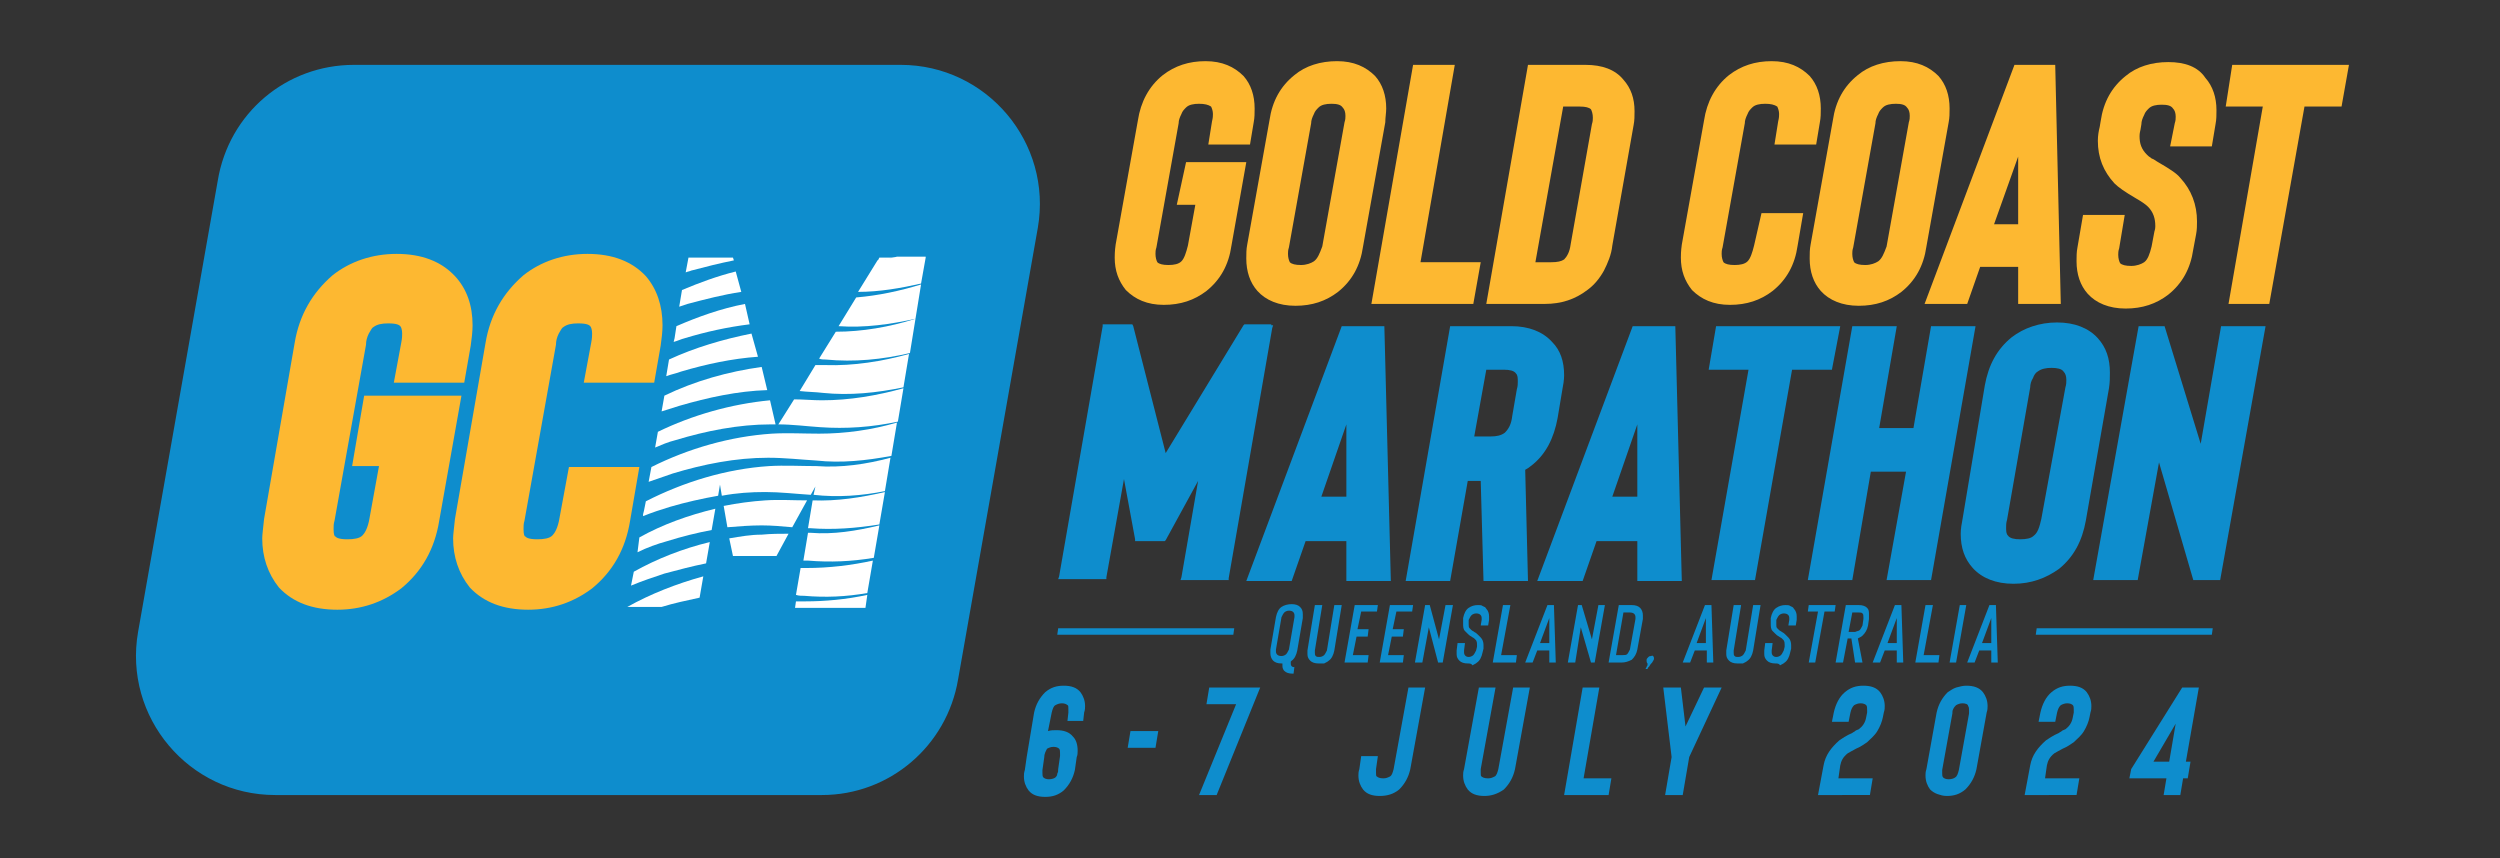 <?xml version="1.0" encoding="utf-8"?>
<!-- Generator: Adobe Illustrator 28.0.0, SVG Export Plug-In . SVG Version: 6.00 Build 0)  -->
<svg version="1.1" id="Layer_1" xmlns="http://www.w3.org/2000/svg" xmlns:xlink="http://www.w3.org/1999/xlink" x="0px" y="0px"
	 viewBox="0 0 269.8 92.6" style="enable-background:new 0 0 269.8 92.6;" xml:space="preserve">
<rect x="0" y="0" width="269.8" height="92.6" fill="#333333" stroke="none"/>
<style type="text/css">
	.st0{fill:#0E8DCD;}
	.st1{fill:#FFFFFF;}
	.st2{fill:#FDB831;}
</style>
<g>
	<path class="st0" d="M88.7,85.8h-59c-9.3,0-16.4-8.4-14.8-17.6l8.6-48.7C24.7,12.2,30.9,7,38.2,7h59c9.3,0,16.4,8.4,14.8,17.6
		l-8.6,48.7C102.2,80.5,96,85.8,88.7,85.8"/>
	<path class="st1" d="M96.1,49.4l-0.6,3.6c-2.5,0.5-5.1,0.7-7.7,0.4l0.2-0.9l-0.5,0.9c-1.6-0.1-3.3-0.3-4.9-0.3
		c-1.6,0-3.1,0.1-4.7,0.4l-0.2-1.2l-0.2,1.2c-1.7,0.3-3.5,0.7-5.2,1.2c-1,0.3-1.9,0.6-2.9,1l0-0.2l0.1-0.4l0.2-1
		c4.1-2.1,8.7-3.5,13.3-3.8c1.7-0.1,3.4,0,5.1,0C90.8,50.5,93.5,50.1,96.1,49.4"/>
	<path class="st1" d="M93.6,64.2l-0.2,1.4h-7.6l0.1-0.7c0.3,0,0.6,0,1,0C89,64.9,91.3,64.7,93.6,64.2"/>
	<path class="st1" d="M80,31.5c-2,0.3-3.9,0.8-5.8,1.3c-0.3,0.1-0.6,0.2-0.9,0.3l0.3-1.8c1.9-0.8,3.8-1.5,5.8-2L80,31.5L80,31.5z"/>
	<path class="st1" d="M95.5,53.1l-0.6,3.5c-2.5,0.4-5,0.6-7.5,0.4c-0.1,0-0.2,0-0.2,0l0.5-3h0C90.3,54.1,92.9,53.7,95.5,53.1"/>
	<path class="st1" d="M94.2,60.5L93.6,64c-2.3,0.4-4.5,0.5-6.8,0.3c-0.3,0-0.6,0-0.9-0.1l0.5-2.9c0.2,0,0.4,0,0.6,0
		C89.5,61.3,91.9,61,94.2,60.5"/>
	<path class="st1" d="M94.9,56.7l-0.6,3.5c-2.4,0.4-4.7,0.5-7.1,0.3c-0.2,0-0.4,0-0.5,0l0.5-3c0.1,0,0.2,0,0.3,0
		C89.9,57.7,92.4,57.3,94.9,56.7"/>
	<path class="st1" d="M83.7,45.8c-0.2,0-0.3,0-0.5,0c-3.5,0-7,0.7-10.3,1.7c-0.8,0.2-1.5,0.5-2.2,0.8l0.3-1.7
		c3.7-1.8,7.9-3,12.1-3.4L83.7,45.8L83.7,45.8z"/>
	<path class="st1" d="M85.1,57.6L83.8,60h-4.7l-0.4-1.9c1.2-0.2,2.3-0.4,3.5-0.4C83.2,57.6,84.2,57.6,85.1,57.6"/>
	<path class="st1" d="M80.9,35c-2.4,0.3-4.7,0.8-7,1.5c-0.4,0.1-0.8,0.3-1.2,0.4l0.1-0.4c0,0,0,0,0,0l0.2-1.3c2.3-1,4.8-1.9,7.4-2.4
		L80.9,35L80.9,35z"/>
	<path class="st1" d="M76.6,58.5l-0.4,2.3c-1.5,0.3-3,0.7-4.5,1.1c-1.2,0.4-2.4,0.8-3.6,1.3l0.3-1.5C70.9,60.3,73.7,59.2,76.6,58.5"
		/>
	<path class="st1" d="M87.1,54l-1.6,2.9c-1.1-0.1-2.2-0.2-3.3-0.2c-1.2,0-2.5,0.1-3.7,0.2l-0.4-2.3c1.5-0.3,3-0.5,4.5-0.6
		C84.1,53.9,85.6,54,87.1,54"/>
	<path class="st1" d="M79.2,28.1c-1.5,0.3-3.1,0.7-4.6,1.1c-0.2,0.1-0.4,0.1-0.6,0.2l0.3-1.6h4.8L79.2,28.1L79.2,28.1z"/>
	<path class="st1" d="M81.8,38.5c-2.8,0.2-5.6,0.8-8.3,1.6c-0.5,0.2-1.1,0.3-1.6,0.5l0.3-1.8c2.8-1.3,5.9-2.2,8.9-2.8L81.8,38.5
		L81.8,38.5z"/>
	<path class="st1" d="M96.8,45.6l-0.6,3.6c-2.7,0.5-5.4,0.8-8.1,0.5c-1.7-0.1-3.4-0.3-5.2-0.3c-3.5,0-7,0.7-10.3,1.7
		c-0.9,0.3-1.7,0.6-2.6,0.9l0.3-1.6c4-2,8.5-3.3,13-3.6c1.7-0.1,3.4,0,5.1,0C91.2,46.8,94.1,46.4,96.8,45.6"/>
	<path class="st1" d="M82.8,42.1c-3.2,0.1-6.4,0.8-9.5,1.7c-0.6,0.2-1.3,0.4-1.9,0.6l0.3-1.7c3.3-1.6,6.9-2.6,10.5-3.1L82.8,42.1
		L82.8,42.1z"/>
	<path class="st1" d="M95,27.8L95,27.8c0,0,0.1,0,0.2,0H95L95,27.8z"/>
	<path class="st1" d="M98.1,38.2l-0.6,3.6c-2.9,0.6-5.8,0.9-8.7,0.6c-0.8-0.1-1.7-0.1-2.5-0.2l1.7-2.8c0.4,0,0.8,0,1.1,0
		C92.1,39.5,95.2,39,98.1,38.2"/>
	<path class="st1" d="M75.9,62.2l-0.4,2.3c-1.4,0.3-2.8,0.6-4.1,1h-3.7l0,0C70.2,64.1,73,63,75.9,62.2"/>
	<path class="st1" d="M98.8,34.4l-0.6,3.7c-3,0.7-6,1-9.1,0.7c-0.2,0-0.5,0-0.7-0.1l1.8-2.9C93,35.8,96,35.3,98.8,34.4"/>
	<path class="st1" d="M99.9,27.8l-0.5,2.8c-2.2,0.5-4.5,0.9-6.8,0.9l2.1-3.4c0.7-0.1,1.4-0.2,2.1-0.4H99.9L99.9,27.8z"/>
	<path class="st1" d="M77.2,54.9l-0.4,2.3c-1.6,0.3-3.2,0.7-4.8,1.2c-1.1,0.3-2.2,0.7-3.2,1.2L69,58C71.5,56.6,74.3,55.6,77.2,54.9"
		/>
	<path class="st1" d="M97.5,41.9l-0.6,3.6c-2.8,0.6-5.6,0.8-8.4,0.6C87,46,85.5,45.8,84,45.8l1.7-2.7c1,0,2,0.1,3,0.1
		C91.7,43.2,94.6,42.7,97.5,41.9"/>
	<path class="st1" d="M99.4,30.7l-0.6,3.7c-2.7,0.6-5.5,1-8.3,0.8l1.9-3.1C94.8,31.9,97.1,31.4,99.4,30.7"/>
	<path class="st1" d="M96.8,27.8c-0.7,0.1-1.4,0.3-2.1,0.4l0.2-0.4c0.1,0,0.1,0,0.2,0H96.8L96.8,27.8z"/>
	<path class="st2" d="M71.5,35.1c0,0.7-0.1,1.5-0.2,2.2l-0.7,4H63l0.8-4.3c0.1-0.5,0.1-0.8,0.1-1c0-0.4-0.1-0.7-0.2-0.8
		c-0.1-0.1-0.3-0.3-1.3-0.3c-0.7,0-1.2,0.1-1.6,0.4c-0.2,0.1-0.3,0.4-0.5,0.7c-0.2,0.4-0.3,0.8-0.3,1.2l0,0l-3.4,19
		c-0.1,0.3-0.1,0.6-0.1,0.9c0,0.6,0.1,0.8,0.2,0.8c0.1,0.1,0.3,0.3,1.3,0.3c0.7,0,1.3-0.1,1.6-0.4c0.2-0.2,0.6-0.7,0.8-2l1-5.4H69
		l-1,5.8c-0.5,3.1-1.9,5.5-4.1,7.3c-2,1.5-4.3,2.3-6.9,2.3c-2.7,0-4.8-0.8-6.3-2.4l0,0c-1.2-1.5-1.8-3.3-1.8-5.3
		c0-0.4,0.1-1.1,0.2-2.1L52.4,37c0.5-3,1.9-5.4,4.1-7.3l0,0c1.9-1.5,4.3-2.3,6.9-2.3c2.7,0,4.8,0.8,6.3,2.4
		C70.9,31.2,71.5,33,71.5,35.1"/>
	<path class="st2" d="M51,35.1c0,0.7-0.1,1.5-0.2,2.2l-0.7,4h-7.6l0.8-4.3c0.1-0.5,0.1-0.8,0.1-1c0-0.4-0.1-0.7-0.2-0.8
		c-0.1-0.1-0.3-0.3-1.3-0.3c-0.7,0-1.2,0.1-1.6,0.4c-0.2,0.1-0.3,0.4-0.5,0.7c-0.2,0.4-0.3,0.8-0.3,1.2l0,0l-3.4,19
		c-0.1,0.3-0.1,0.6-0.1,0.9c0,0.6,0.1,0.8,0.2,0.8c0.1,0.1,0.3,0.3,1.3,0.3c0.7,0,1.3-0.1,1.6-0.4c0.2-0.2,0.6-0.7,0.8-2l1-5.5H38
		l1.3-7.6h10.5l-2.4,13.5c-0.5,3.1-1.9,5.5-4.1,7.3c-2,1.5-4.3,2.3-6.9,2.3c-2.7,0-4.8-0.8-6.3-2.4l0,0c-1.2-1.5-1.8-3.3-1.8-5.3
		c0-0.4,0.1-1.1,0.2-2.1L31.8,37c0.5-3,1.9-5.4,4.1-7.3l0,0c1.9-1.5,4.3-2.3,6.9-2.3c2.7,0,4.8,0.8,6.3,2.4C50.4,31.2,51,33,51,35.1
		"/>
	<path class="st0" d="M137.7,70.3c0,0.3,0.2,0.5,0.6,0.5c0.2,0,0.4-0.1,0.5-0.2c0.1-0.1,0.2-0.3,0.3-0.5l0.6-3.5c0-0.1,0-0.2,0-0.2
		c0-0.3-0.2-0.5-0.6-0.5c-0.2,0-0.4,0.1-0.5,0.2c-0.1,0.1-0.2,0.3-0.3,0.5l-0.6,3.5C137.7,70.2,137.7,70.3,137.7,70.3 M139.7,71.9
		l-0.1,0.8h-0.1c-0.4,0-0.7-0.1-0.9-0.3c-0.1-0.1-0.2-0.3-0.2-0.5c0-0.1,0-0.2,0-0.3c0,0-0.1,0-0.1,0c-0.4,0-0.7-0.1-0.9-0.3
		c-0.2-0.2-0.3-0.5-0.3-0.8c0-0.1,0-0.3,0-0.4l0.6-3.5c0.1-0.5,0.3-0.9,0.6-1.1c0.3-0.2,0.7-0.3,1.1-0.3c0.4,0,0.7,0.1,0.9,0.3
		c0.2,0.2,0.3,0.4,0.3,0.8c0,0.1,0,0.2,0,0.4l-0.6,3.5c-0.1,0.5-0.3,0.9-0.6,1.1l-0.1,0.1c0,0.1,0,0.1,0,0.2c0,0.1,0,0.2,0.1,0.3
		c0.1,0.1,0.2,0.1,0.4,0.1H139.7L139.7,71.9z"/>
	<path class="st0" d="M142.3,71.6c-0.4,0-0.7-0.1-0.9-0.3c-0.2-0.2-0.3-0.4-0.3-0.7c0-0.1,0-0.3,0-0.4l0.8-4.9h0.8l-0.8,4.9
		c0,0.1,0,0.2,0,0.2c0,0.2,0,0.3,0.1,0.4c0.1,0.1,0.2,0.1,0.4,0.1c0.2,0,0.4-0.1,0.5-0.2c0.1-0.1,0.2-0.3,0.3-0.5l0.8-4.9h0.8
		l-0.8,4.9c-0.1,0.5-0.3,0.9-0.6,1.1c-0.1,0.1-0.3,0.2-0.5,0.3C142.7,71.6,142.5,71.6,142.3,71.6"/>
	<polygon class="st0" points="148.6,66 146.9,66 146.5,67.9 147.7,67.9 147.6,68.7 146.4,68.7 146,70.7 147.7,70.7 147.6,71.5 
		145.1,71.5 146.2,65.3 148.7,65.3 148.6,66 	"/>
	<polygon class="st0" points="152.4,66 150.7,66 150.3,67.9 151.5,67.9 151.4,68.7 150.2,68.7 149.8,70.7 151.5,70.7 151.4,71.5 
		148.9,71.5 150,65.3 152.5,65.3 152.4,66 	"/>
	<polygon class="st0" points="154.2,67.7 153.5,71.5 152.7,71.5 153.8,65.3 154.3,65.3 155.3,69 156,65.3 156.8,65.3 155.7,71.5 
		155.2,71.5 154.2,67.7 	"/>
	<path class="st0" d="M158.4,71.6c-0.4,0-0.7-0.1-0.9-0.3c-0.2-0.2-0.3-0.4-0.3-0.7c0-0.1,0-0.3,0-0.4l0.1-0.8h0.8l-0.1,0.8
		c0,0.1,0,0.2,0,0.2c0,0.3,0.2,0.5,0.5,0.5c0.2,0,0.4-0.1,0.5-0.2c0.1-0.1,0.2-0.3,0.3-0.5l0.1-0.4c0-0.1,0-0.1,0-0.2
		c0-0.2,0-0.3-0.1-0.5c-0.1-0.1-0.1-0.1-0.2-0.2c-0.1-0.1-0.2-0.1-0.3-0.2c-0.2-0.1-0.3-0.2-0.4-0.3c-0.1-0.1-0.2-0.2-0.3-0.3
		c-0.2-0.2-0.2-0.5-0.2-0.8c0-0.1,0-0.3,0-0.4l0-0.2c0.1-0.5,0.3-0.9,0.6-1.1c0.3-0.2,0.6-0.3,1-0.3c0.2,0,0.4,0,0.5,0.1
		c0.2,0.1,0.3,0.1,0.4,0.3c0.2,0.2,0.3,0.5,0.3,0.8c0,0.1,0,0.2,0,0.4l-0.1,0.6h-0.8l0.1-0.6c0-0.1,0-0.2,0-0.2
		c0-0.3-0.2-0.5-0.6-0.5c-0.2,0-0.4,0.1-0.5,0.2c-0.1,0.1-0.2,0.3-0.3,0.5l0,0.2c0,0.1,0,0.2,0,0.3c0,0.2,0,0.3,0.1,0.4
		c0.1,0.1,0.1,0.1,0.2,0.2c0.1,0.1,0.2,0.1,0.3,0.2c0.2,0.1,0.3,0.2,0.4,0.3c0.1,0.1,0.2,0.2,0.3,0.3c0.2,0.2,0.3,0.5,0.3,0.8
		c0,0.1,0,0.2,0,0.4l-0.1,0.4c-0.1,0.5-0.3,0.9-0.6,1.1c-0.1,0.1-0.3,0.2-0.5,0.3C158.8,71.6,158.6,71.6,158.4,71.6"/>
	<polygon class="st0" points="161.1,71.5 162.2,65.3 163,65.3 162,70.7 163.7,70.7 163.6,71.5 161.1,71.5 	"/>
	<path class="st0" d="M166.2,69.4h1l0-2.7L166.2,69.4L166.2,69.4z M167.2,71.5l0-1.3h-1.3l-0.5,1.3h-0.8l2.4-6.2h0.7l0.2,6.2H167.2
		L167.2,71.5z"/>
	<polygon class="st0" points="170.6,67.7 170,71.5 169.2,71.5 170.3,65.3 170.7,65.3 171.8,69 172.5,65.3 173.2,65.3 172.1,71.5 
		171.7,71.5 170.6,67.7 	"/>
	<path class="st0" d="M174.4,70.7h0.7c0.2,0,0.4,0,0.5-0.1c0.1-0.1,0.2-0.3,0.3-0.5l0.6-3.3c0-0.1,0-0.2,0-0.2
		c0-0.3-0.2-0.5-0.6-0.5h-0.7L174.4,70.7L174.4,70.7z M175,71.5h-1.4l1.1-6.2h1.4c0.4,0,0.7,0.1,0.9,0.3c0.2,0.2,0.3,0.5,0.3,0.8
		c0,0.1,0,0.3,0,0.4l-0.6,3.3c-0.1,0.5-0.3,0.8-0.6,1.1C175.7,71.4,175.4,71.5,175,71.5"/>
	<path class="st0" d="M178.4,70.8c0.1,0.1,0.1,0.2,0.1,0.3c0,0.1-0.1,0.2-0.2,0.4c-0.1,0.1-0.2,0.2-0.3,0.4
		c-0.1,0.1-0.2,0.2-0.2,0.3h-0.2c0,0,0-0.1,0.1-0.2c0-0.1,0.1-0.2,0.1-0.2c0,0,0-0.1,0-0.1c0,0,0-0.1,0-0.1
		c-0.1-0.1-0.1-0.2-0.1-0.3c0,0,0-0.1,0-0.1c0-0.1,0.1-0.2,0.2-0.3c0.1-0.1,0.2-0.1,0.3-0.1C178.3,70.7,178.4,70.8,178.4,70.8"/>
	<path class="st0" d="M183.1,69.4h1l0-2.7L183.1,69.4L183.1,69.4z M184.2,71.5l0-1.3h-1.3l-0.5,1.3h-0.8l2.4-6.2h0.7l0.2,6.2H184.2
		L184.2,71.5z"/>
	<path class="st0" d="M187.5,71.6c-0.4,0-0.7-0.1-0.9-0.3c-0.2-0.2-0.3-0.4-0.3-0.7c0-0.1,0-0.3,0-0.4l0.8-4.9h0.8l-0.8,4.9
		c0,0.1,0,0.2,0,0.2c0,0.2,0,0.3,0.1,0.4c0.1,0.1,0.2,0.1,0.4,0.1c0.2,0,0.4-0.1,0.5-0.2c0.1-0.1,0.2-0.3,0.3-0.5l0.8-4.9h0.8
		l-0.8,4.9c-0.1,0.5-0.3,0.9-0.6,1.1c-0.1,0.1-0.3,0.2-0.5,0.3C187.9,71.6,187.7,71.6,187.5,71.6"/>
	<path class="st0" d="M191.6,71.6c-0.4,0-0.7-0.1-0.9-0.3c-0.2-0.2-0.3-0.4-0.3-0.7c0-0.1,0-0.3,0-0.4l0.1-0.8h0.8l-0.1,0.8
		c0,0.1,0,0.2,0,0.2c0,0.3,0.2,0.5,0.5,0.5c0.2,0,0.4-0.1,0.5-0.2c0.1-0.1,0.2-0.3,0.3-0.5l0.1-0.4c0-0.1,0-0.1,0-0.2
		c0-0.2,0-0.3-0.1-0.5c-0.1-0.1-0.1-0.1-0.2-0.2c-0.1-0.1-0.2-0.1-0.3-0.2c-0.2-0.1-0.3-0.2-0.4-0.3c-0.1-0.1-0.2-0.2-0.3-0.3
		c-0.2-0.2-0.2-0.5-0.2-0.8c0-0.1,0-0.3,0-0.4l0-0.2c0.1-0.5,0.3-0.9,0.6-1.1c0.3-0.2,0.6-0.3,1-0.3c0.2,0,0.4,0,0.5,0.1
		c0.2,0.1,0.3,0.1,0.4,0.3c0.2,0.2,0.3,0.5,0.3,0.8c0,0.1,0,0.2,0,0.4l-0.1,0.6h-0.8l0.1-0.6c0-0.1,0-0.2,0-0.2
		c0-0.3-0.2-0.5-0.6-0.5c-0.2,0-0.4,0.1-0.5,0.2c-0.1,0.1-0.2,0.3-0.3,0.5l0,0.2c0,0.1,0,0.2,0,0.3c0,0.2,0,0.3,0.1,0.4
		c0.1,0.1,0.1,0.1,0.2,0.2c0.1,0.1,0.2,0.1,0.3,0.2c0.2,0.1,0.3,0.2,0.4,0.3c0.1,0.1,0.2,0.2,0.3,0.3c0.2,0.2,0.3,0.5,0.3,0.8
		c0,0.1,0,0.2,0,0.4l-0.1,0.4c-0.1,0.5-0.3,0.9-0.6,1.1c-0.1,0.1-0.3,0.2-0.5,0.3C192,71.6,191.8,71.6,191.6,71.6"/>
	<polygon class="st0" points="198.1,65.3 198,66 196.9,66 195.9,71.5 195.2,71.5 196.2,66 195.1,66 195.2,65.3 198.1,65.3 	"/>
	<path class="st0" d="M200.7,68c0.1-0.1,0.2-0.3,0.3-0.5l0.1-0.7c0-0.1,0-0.2,0-0.2c0-0.2,0-0.3-0.1-0.4c-0.1-0.1-0.2-0.1-0.4-0.1
		h-0.7l-0.4,2.1h0.7C200.4,68.1,200.6,68.1,200.7,68 M201,71.5h-0.8l-0.4-2.6h-0.4l-0.5,2.6h-0.8l1.1-6.2h1.4c0.4,0,0.7,0.1,0.9,0.3
		c0.2,0.2,0.2,0.4,0.2,0.8c0,0.1,0,0.2,0,0.4l-0.1,0.7c-0.1,0.5-0.3,0.8-0.6,1.1c-0.1,0.1-0.3,0.2-0.5,0.3L201,71.5L201,71.5z"/>
	<path class="st0" d="M203.7,69.4h1l0-2.7L203.7,69.4L203.7,69.4z M204.7,71.5l0-1.3h-1.3l-0.5,1.3h-0.8l2.4-6.2h0.7l0.2,6.2H204.7
		L204.7,71.5z"/>
	<polygon class="st0" points="206.7,71.5 207.8,65.3 208.6,65.3 207.6,70.7 209.3,70.7 209.2,71.5 206.7,71.5 	"/>
	<polygon class="st0" points="210.4,71.5 211.5,65.3 212.2,65.3 211.1,71.5 210.4,71.5 	"/>
	<path class="st0" d="M213.9,69.4h1l0-2.7L213.9,69.4L213.9,69.4z M214.9,71.5l0-1.3h-1.3l-0.5,1.3h-0.8l2.4-6.2h0.7l0.2,6.2H214.9
		L214.9,71.5z"/>
	<path class="st0" d="M112.7,81.7l-0.2,1.4c0,0.1,0,0.2,0,0.3c0,0.2,0,0.4,0.1,0.5c0.1,0.1,0.3,0.2,0.6,0.2c0.3,0,0.6-0.1,0.7-0.2
		c0.1-0.1,0.2-0.2,0.2-0.4c0.1-0.2,0.1-0.3,0.1-0.5l0.2-1.4c0-0.1,0-0.2,0-0.3c0-0.2,0-0.4-0.1-0.5c-0.1-0.1-0.3-0.2-0.6-0.2
		c-0.3,0-0.5,0.1-0.7,0.2C112.9,81,112.7,81.3,112.7,81.7 M115.2,77.8l0.1-0.9c0-0.2,0-0.3,0-0.4c0-0.2,0-0.4-0.1-0.4
		c-0.1-0.1-0.3-0.2-0.6-0.2c-0.3,0-0.5,0.1-0.7,0.2c-0.2,0.1-0.3,0.4-0.4,0.8l-0.4,2c0.3-0.1,0.6-0.1,0.9-0.1c0.8,0,1.4,0.2,1.8,0.7
		c0.3,0.3,0.5,0.8,0.5,1.5c0,0.2,0,0.5-0.1,0.7l-0.2,1.4c-0.2,0.9-0.6,1.6-1.2,2.2c-0.6,0.5-1.2,0.7-2,0.7c-0.8,0-1.4-0.2-1.8-0.7
		c-0.3-0.4-0.5-0.9-0.5-1.5c0-0.2,0-0.4,0.1-0.7l0.2-1.4l0.8-4.8c0.2-0.9,0.6-1.6,1.2-2.2c0.6-0.5,1.2-0.7,2-0.7
		c0.8,0,1.4,0.2,1.8,0.7c0.3,0.4,0.5,0.9,0.5,1.5c0,0.2,0,0.4-0.1,0.7l-0.1,0.9H115.2L115.2,77.8z"/>
	<polygon class="st0" points="122,78.9 125,78.9 124.7,80.7 121.7,80.7 122,78.9 	"/>
	<polygon class="st0" points="136,74.2 131.3,85.8 129.4,85.8 133.4,76 130.2,76 130.5,74.2 136,74.2 	"/>
	<path class="st0" d="M148.9,85.9c-0.8,0-1.4-0.2-1.8-0.7c-0.3-0.4-0.5-0.9-0.5-1.5c0-0.2,0-0.4,0.1-0.7l0.2-1.4h1.8l-0.2,1.4
		c0,0.2,0,0.3,0,0.4c0,0.2,0,0.4,0.1,0.4c0.1,0.1,0.3,0.2,0.7,0.2c0.3,0,0.5-0.1,0.7-0.2c0.2-0.1,0.3-0.4,0.4-0.8l1.6-8.8h1.8
		l-1.6,8.8c-0.2,0.9-0.6,1.6-1.2,2.2C150.4,85.7,149.7,85.9,148.9,85.9"/>
	<path class="st0" d="M160.2,85.9c-0.8,0-1.4-0.2-1.8-0.7c-0.3-0.4-0.5-0.9-0.5-1.5c0-0.2,0-0.4,0.1-0.7l1.6-8.8h1.8l-1.6,8.8
		c0,0.2,0,0.3,0,0.4c0,0.2,0,0.4,0.1,0.4c0.1,0.1,0.3,0.2,0.7,0.2c0.3,0,0.5-0.1,0.7-0.2c0.2-0.1,0.3-0.4,0.4-0.8l1.6-8.8h1.8
		l-1.6,8.8c-0.2,0.9-0.6,1.6-1.2,2.2C161.6,85.7,160.9,85.9,160.2,85.9"/>
	<polygon class="st0" points="168.8,85.8 170.8,74.2 172.6,74.2 170.9,84 173.9,84 173.6,85.8 168.8,85.8 	"/>
	<polygon class="st0" points="185.8,74.2 182.3,81.7 181.6,85.8 179.7,85.8 180.4,81.7 179.5,74.2 181.4,74.2 181.9,78.4 
		183.9,74.2 185.8,74.2 	"/>
	<path class="st0" d="M196.2,85.8l0.6-3.2c0.2-1.1,0.8-1.9,1.7-2.7c0.3-0.2,0.7-0.5,1.4-0.8c0.1-0.1,0.2-0.1,0.3-0.2
		c0.1-0.1,0.2-0.1,0.4-0.2c0.4-0.3,0.7-0.7,0.8-1.3l0.1-0.5c0-0.2,0-0.3,0-0.3c0-0.2,0-0.4-0.1-0.5c-0.1-0.1-0.3-0.2-0.6-0.2
		c-0.3,0-0.5,0.1-0.7,0.2c-0.2,0.2-0.3,0.4-0.4,0.8l-0.2,1h-1.8l0.2-1c0.2-0.9,0.6-1.7,1.2-2.2c0.6-0.5,1.2-0.7,2-0.7
		c0.8,0,1.4,0.2,1.8,0.7c0.3,0.4,0.5,0.9,0.5,1.5c0,0.2,0,0.4-0.1,0.7l-0.1,0.5c-0.1,0.5-0.3,1-0.6,1.5c-0.3,0.5-0.7,0.8-1.1,1.2
		c-0.3,0.2-0.7,0.5-1.2,0.7c-0.4,0.2-0.7,0.4-0.9,0.5c-0.5,0.4-0.7,0.8-0.8,1.3l-0.2,1.4h3.7l-0.3,1.8H196.2L196.2,85.8z"/>
	<path class="st0" d="M211.8,75.9c-0.3,0-0.5,0.1-0.7,0.2c-0.1,0.1-0.2,0.2-0.3,0.4c-0.1,0.2-0.1,0.3-0.1,0.5l-1.1,6.1
		c0,0.1,0,0.2,0,0.3c0,0.2,0,0.4,0.1,0.5c0.1,0.1,0.3,0.2,0.6,0.2c0.3,0,0.6-0.1,0.7-0.2c0.2-0.1,0.3-0.4,0.4-0.8l1.1-6.1
		c0-0.1,0-0.2,0-0.3c0-0.2,0-0.4-0.1-0.5C212.4,76,212.1,75.9,211.8,75.9 M210.1,85.9c-0.4,0-0.7-0.1-1-0.2
		c-0.3-0.1-0.6-0.3-0.8-0.5c-0.3-0.4-0.5-0.9-0.5-1.5c0-0.2,0-0.4,0.1-0.7l1.1-6.1c0.2-0.9,0.6-1.6,1.2-2.2c0.3-0.2,0.6-0.4,0.9-0.5
		c0.4-0.1,0.7-0.2,1.1-0.2c0.8,0,1.4,0.2,1.8,0.7c0.3,0.4,0.5,0.9,0.5,1.5c0,0.2,0,0.4-0.1,0.7l-1.1,6.1c-0.2,0.9-0.6,1.6-1.2,2.2
		C211.5,85.7,210.9,85.9,210.1,85.9"/>
	<path class="st0" d="M218.5,85.8l0.6-3.2c0.2-1.1,0.8-1.9,1.7-2.7c0.3-0.2,0.7-0.5,1.4-0.8c0.1-0.1,0.2-0.1,0.3-0.2
		c0.1-0.1,0.2-0.1,0.4-0.2c0.4-0.3,0.7-0.7,0.8-1.3l0.1-0.5c0-0.2,0-0.3,0-0.3c0-0.2,0-0.4-0.1-0.5c-0.1-0.1-0.3-0.2-0.6-0.2
		c-0.3,0-0.5,0.1-0.7,0.2c-0.2,0.2-0.3,0.4-0.4,0.8l-0.2,1h-1.8l0.2-1c0.2-0.9,0.6-1.7,1.2-2.2c0.6-0.5,1.2-0.7,2-0.7
		c0.8,0,1.4,0.2,1.8,0.7c0.3,0.4,0.5,0.9,0.5,1.5c0,0.2,0,0.4-0.1,0.7l-0.1,0.5c-0.1,0.5-0.3,1-0.6,1.5c-0.3,0.5-0.7,0.8-1.1,1.2
		c-0.3,0.2-0.7,0.5-1.2,0.7c-0.4,0.2-0.7,0.4-0.9,0.5c-0.5,0.4-0.7,0.8-0.8,1.3l-0.2,1.4h3.7l-0.3,1.8H218.5L218.5,85.8z"/>
	<path class="st0" d="M234.1,82.2l0.7-4.1l-2.4,4.1H234.1L234.1,82.2z M235.5,74.2h1.8l-1.4,8h0.5l-0.3,1.8h-0.5l-0.3,1.8h-1.8
		l0.3-1.8h-4l0.2-1L235.5,74.2L235.5,74.2z"/>
	<path class="st2" d="M127,22.1h2l-0.8,4.4c-0.2,0.8-0.4,1.4-0.7,1.7c-0.3,0.3-0.8,0.4-1.4,0.4c-0.6,0-1-0.1-1.2-0.3
		c-0.1-0.2-0.2-0.5-0.2-0.9c0-0.2,0-0.4,0.1-0.7l2.4-13.4c0-0.3,0.1-0.6,0.3-1c0.1-0.3,0.3-0.5,0.5-0.7c0.3-0.3,0.8-0.4,1.4-0.4
		c0.6,0,1,0.1,1.3,0.3c0.1,0.2,0.2,0.5,0.2,0.8c0,0.2,0,0.4-0.1,0.8l-0.4,2.5h4.5l0.4-2.4c0.1-0.5,0.1-1,0.1-1.5
		c0-1.4-0.4-2.6-1.2-3.5c-1-1-2.3-1.6-4.1-1.6c-1.8,0-3.3,0.5-4.6,1.5c-1.5,1.2-2.4,2.9-2.7,4.9l-2.4,13.4c-0.1,0.7-0.1,1.2-0.1,1.4
		c0,1.4,0.4,2.5,1.2,3.5c1,1,2.3,1.6,4.1,1.6c1.8,0,3.3-0.5,4.6-1.5c1.5-1.2,2.4-2.8,2.7-4.9l1.6-9h-6.5L127,22.1L127,22.1z"/>
	<path class="st2" d="M141.8,28.2c-0.3,0.2-0.8,0.4-1.4,0.4c-0.6,0-1-0.1-1.2-0.3c-0.1-0.2-0.2-0.5-0.2-0.9c0-0.2,0-0.4,0.1-0.7
		l2.4-13.4c0-0.3,0.1-0.6,0.3-1c0.1-0.3,0.3-0.5,0.5-0.7c0.3-0.3,0.8-0.4,1.4-0.4c0.6,0,1,0.1,1.2,0.4c0.2,0.2,0.3,0.5,0.3,0.9
		c0,0.2,0,0.4-0.1,0.7l-2.4,13.4C142.4,27.4,142.2,27.9,141.8,28.2 M149.6,11.7c0-1.4-0.4-2.6-1.2-3.5c-1-1-2.3-1.6-4.1-1.6
		c-1.8,0-3.4,0.5-4.6,1.5c-1.5,1.2-2.4,2.8-2.7,4.9l-2.4,13.4c-0.1,0.5-0.1,1-0.1,1.5c0,1.4,0.4,2.6,1.2,3.5c0.9,1,2.3,1.6,4.1,1.6
		c1.8,0,3.3-0.5,4.6-1.5c1.5-1.2,2.4-2.8,2.7-4.9l2.4-13.4C149.5,12.7,149.6,12.2,149.6,11.7"/>
	<polygon class="st2" points="157,7 152.5,7 148,32.8 159,32.8 159.8,28.3 153.3,28.3 157,7 	"/>
	<path class="st2" d="M168.8,28c-0.3,0.2-0.7,0.3-1.4,0.3h-1.7l3-16.8h1.8c0.6,0,1,0.1,1.2,0.3c0.1,0.2,0.2,0.5,0.2,0.9
		c0,0.2,0,0.4-0.1,0.7l-2.3,13C169.4,27.2,169.1,27.7,168.8,28 M171.1,7h-6.2l-4.5,25.8h6.3c1.8,0,3.3-0.5,4.6-1.5
		c0.7-0.5,1.3-1.2,1.8-2.1c0.4-0.8,0.8-1.7,0.9-2.7l2.3-13c0.1-0.5,0.1-1,0.1-1.5c0-1.4-0.4-2.5-1.2-3.4C174.3,7.5,172.9,7,171.1,7"
		/>
	<path class="st2" d="M189.3,26.5c-0.2,0.8-0.4,1.4-0.7,1.7c-0.3,0.3-0.8,0.4-1.4,0.4c-0.6,0-1-0.1-1.2-0.3
		c-0.1-0.2-0.2-0.5-0.2-0.9c0-0.2,0-0.4,0.1-0.7l2.4-13.4c0-0.3,0.1-0.6,0.3-1c0.1-0.3,0.3-0.5,0.5-0.7c0.3-0.3,0.8-0.4,1.4-0.4
		c0.6,0,1,0.1,1.3,0.3c0.1,0.2,0.2,0.5,0.2,0.8c0,0.2,0,0.4-0.1,0.8l-0.4,2.5h4.5l0.4-2.4c0.1-0.5,0.1-1,0.1-1.5
		c0-1.4-0.4-2.6-1.2-3.5c-1-1-2.3-1.6-4.1-1.6c-1.8,0-3.3,0.5-4.6,1.5c-1.5,1.2-2.4,2.9-2.7,4.9l-2.4,13.4c-0.1,0.7-0.1,1.2-0.1,1.4
		c0,1.4,0.4,2.5,1.2,3.5c1,1,2.3,1.6,4.1,1.6c1.8,0,3.3-0.5,4.6-1.5c1.5-1.2,2.4-2.8,2.7-4.9l0.6-3.5h-4.5L189.3,26.5L189.3,26.5z"
		/>
	<path class="st2" d="M202.7,28.2c-0.3,0.2-0.8,0.4-1.4,0.4c-0.6,0-1-0.1-1.2-0.3c-0.1-0.2-0.2-0.5-0.2-0.9c0-0.2,0-0.4,0.1-0.7
		l2.4-13.4c0-0.3,0.1-0.6,0.3-1c0.1-0.3,0.3-0.5,0.5-0.7c0.3-0.3,0.8-0.4,1.4-0.4c0.6,0,1,0.1,1.2,0.4c0.2,0.2,0.3,0.5,0.3,0.9
		c0,0.2,0,0.4-0.1,0.7l-2.4,13.4C203.3,27.4,203.1,27.9,202.7,28.2 M210.3,13.2c0.1-0.5,0.1-1,0.1-1.5c0-1.4-0.4-2.6-1.2-3.5
		c-1-1-2.3-1.6-4.1-1.6c-1.8,0-3.4,0.5-4.6,1.5c-1.5,1.2-2.4,2.8-2.7,4.9l-2.4,13.4c-0.1,0.5-0.1,1-0.1,1.5c0,1.4,0.4,2.6,1.2,3.5
		c0.9,1,2.3,1.6,4.1,1.6c1.8,0,3.3-0.5,4.6-1.5c1.5-1.2,2.4-2.8,2.7-4.9L210.3,13.2L210.3,13.2z"/>
	<path class="st2" d="M217.8,16.9v7.3h-2.6L217.8,16.9L217.8,16.9z M217.4,7l-9.7,25.8h4.6l1.4-4h4.1v4h4.6L221.8,7H217.4L217.4,7z"
		/>
	<path class="st2" d="M234,6.7c-1.8,0-3.4,0.5-4.6,1.5c-1.5,1.2-2.4,2.8-2.7,4.9l-0.1,0.6c-0.1,0.4-0.2,0.9-0.2,1.5
		c0,1.8,0.6,3.3,1.8,4.6c0.4,0.4,1.1,0.9,2.3,1.6c0.7,0.4,1.1,0.7,1.3,0.9c0.6,0.6,0.8,1.3,0.8,2.1c0,0.1,0,0.3-0.1,0.6l-0.3,1.6
		c-0.2,0.8-0.4,1.4-0.8,1.7c-0.3,0.2-0.8,0.4-1.4,0.4c-0.6,0-1-0.1-1.2-0.3c-0.1-0.2-0.2-0.5-0.2-0.9c0-0.2,0-0.4,0.1-0.7l0.6-3.6
		h-4.5l-0.6,3.5c-0.1,0.5-0.1,1-0.1,1.5c0,1.4,0.4,2.6,1.2,3.5c0.9,1,2.3,1.6,4.1,1.6c1.8,0,3.3-0.5,4.6-1.5
		c1.5-1.2,2.4-2.8,2.7-4.9l0.3-1.6c0.1-0.5,0.1-1,0.1-1.4c0-1.8-0.6-3.4-1.8-4.7c-0.4-0.5-1.2-1-2.4-1.7c-0.2-0.1-0.4-0.3-0.7-0.4
		c-0.3-0.2-0.4-0.3-0.5-0.4c-0.6-0.6-0.8-1.2-0.8-2c0-0.1,0-0.3,0.1-0.7l0.1-0.6c0-0.3,0.1-0.6,0.3-1c0.1-0.3,0.3-0.5,0.5-0.7
		c0.3-0.3,0.8-0.4,1.4-0.4c0.6,0,1,0.1,1.2,0.4c0.2,0.2,0.3,0.5,0.3,0.9c0,0.2,0,0.4-0.1,0.7l-0.5,2.5h4.5l0.4-2.4
		c0.1-0.5,0.1-1,0.1-1.5c0-1.4-0.4-2.6-1.2-3.5C237.2,7.2,235.8,6.7,234,6.7"/>
	<polygon class="st2" points="240.2,11.5 244.2,11.5 240.5,32.8 244.9,32.8 248.7,11.5 252.7,11.5 253.5,7 240.9,7 240.2,11.5 	"/>
	<polygon class="st0" points="238.7,68.5 219.7,68.5 219.8,67.8 238.8,67.8 238.7,68.5 	"/>
	<polygon class="st0" points="133.1,68.5 114.1,68.5 114.2,67.8 133.2,67.8 133.1,68.5 	"/>
	<path class="st0" d="M145.3,45.8v7.8h-2.7L145.3,45.8L145.3,45.8z M144.8,35.2l-10.3,27.5h4.9l1.5-4.3h4.4v4.3h4.8l-0.7-27.5H144.8
		L144.8,35.2z"/>
	<path class="st0" d="M160.4,39.9h1.9c0.6,0,1.1,0.1,1.3,0.4c0.2,0.2,0.2,0.5,0.2,0.9c0,0.2,0,0.5-0.1,0.8l-0.5,2.9
		c-0.1,0.9-0.4,1.4-0.8,1.8c-0.4,0.3-0.9,0.4-1.5,0.4h-1.8L160.4,39.9L160.4,39.9z M168.6,42.1c0.1-0.5,0.2-1.1,0.2-1.6
		c0-1.5-0.4-2.7-1.3-3.6c-1-1.1-2.5-1.7-4.4-1.7h-6.6l-4.8,27.5h4.8l1.9-10.8h1.4l0.3,10.8h4.8l-0.3-12c0.2-0.1,0.5-0.3,0.6-0.4
		c1.6-1.2,2.5-3,2.9-5.2L168.6,42.1L168.6,42.1z"/>
	<path class="st0" d="M176.7,45.8v7.8H174L176.7,45.8L176.7,45.8z M176.2,35.2l-10.3,27.5h4.9l1.5-4.3h4.4v4.3h4.8l-0.7-27.5H176.2
		L176.2,35.2z"/>
	<polygon class="st0" points="198.6,35.2 185.2,35.2 184.4,39.9 188.7,39.9 184.7,62.6 189.4,62.6 193.4,39.9 197.7,39.9 
		198.6,35.2 	"/>
	<polygon class="st0" points="208.4,35.2 206.5,46.2 202.8,46.2 204.7,35.2 199.9,35.2 195.1,62.6 199.9,62.6 201.9,50.9 
		205.7,50.9 203.6,62.6 208.4,62.6 213.2,35.2 208.4,35.2 	"/>
	<path class="st0" d="M219.5,57.8c-0.3,0.3-0.8,0.4-1.5,0.4c-0.6,0-1.1-0.1-1.3-0.4c-0.2-0.2-0.2-0.5-0.2-0.9c0-0.2,0-0.5,0.1-0.8
		l2.5-14.3c0-0.3,0.1-0.7,0.3-1c0.1-0.3,0.3-0.6,0.5-0.7c0.4-0.3,0.9-0.4,1.5-0.4c0.6,0,1.1,0.1,1.3,0.4c0.2,0.2,0.3,0.5,0.3,0.9
		c0,0.2,0,0.5-0.1,0.8L220.3,56C220.1,56.9,219.9,57.5,219.5,57.8 M227.7,40.2c0-1.5-0.4-2.7-1.3-3.7c-1-1.1-2.5-1.7-4.4-1.7
		c-1.9,0-3.6,0.6-4.9,1.6c-1.6,1.3-2.5,3-2.9,5.2L211.8,56c-0.1,0.5-0.2,1.1-0.2,1.6c0,1.5,0.4,2.7,1.3,3.7c1,1.1,2.5,1.7,4.4,1.7
		c1.9,0,3.5-0.6,4.9-1.6c1.6-1.3,2.5-3,2.9-5.2l2.5-14.3C227.7,41.3,227.7,40.7,227.7,40.2"/>
	<polygon class="st0" points="239.7,35.2 237.5,47.9 233.6,35.2 230.8,35.2 225.9,62.6 230.7,62.6 233,49.9 236.7,62.6 239.6,62.6 
		244.5,35.2 239.7,35.2 	"/>
	<path class="st0" d="M132.5,62.3L132.5,62.3l4.7-27L132.5,62.3L132.5,62.3z M137.2,35h-2.8h-0.1l-0.1,0.1l-8.4,13.8l-3.5-13.7
		l-0.1-0.2H122h-2.8H119l0,0.2l-4.7,27l-0.1,0.3h0.3h4.7h0.2l0-0.2l1.9-10.6l1.2,6.5l0,0.2h0.2h2.8h0.2l0.1-0.1l3.5-6.4l-1.8,10.4
		l-0.1,0.3h0.3h4.7h0.2l0-0.2l4.7-27l0.1-0.3H137.2L137.2,35z"/>
</g>
</svg>
